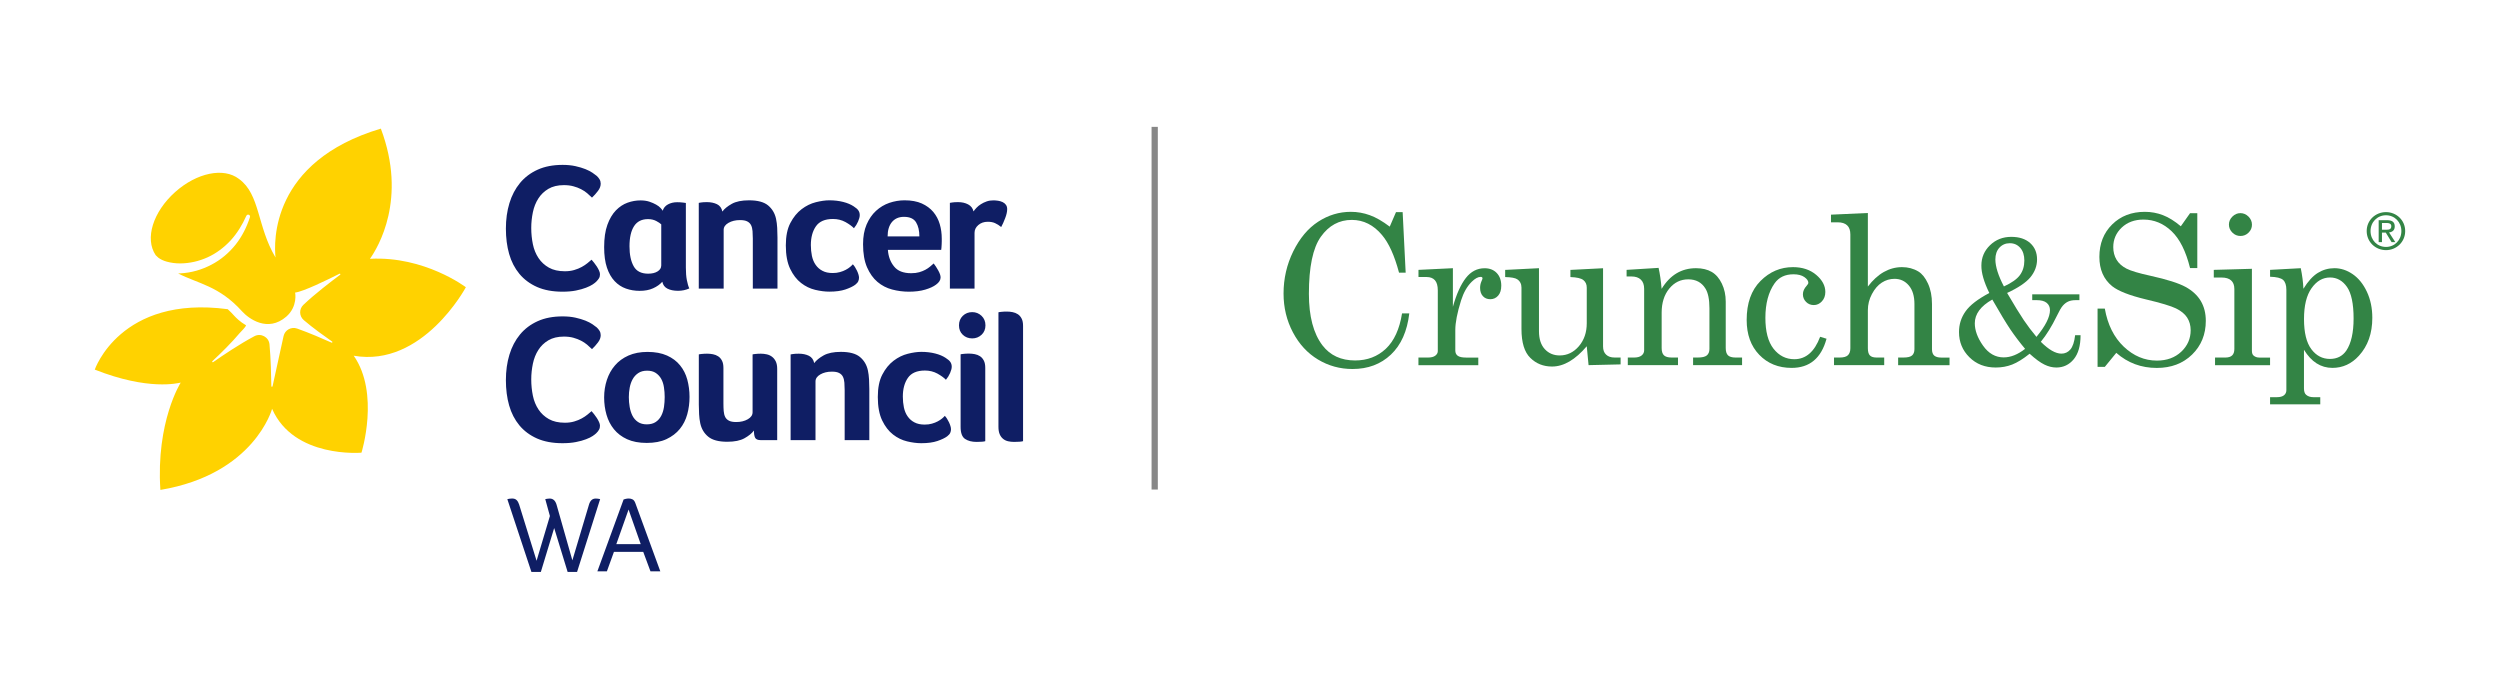 <?xml version="1.0" encoding="utf-8"?>
<!-- Generator: Adobe Illustrator 23.0.2, SVG Export Plug-In . SVG Version: 6.00 Build 0)  -->
<svg version="1.1" id="Layer_1" xmlns="http://www.w3.org/2000/svg" xmlns:xlink="http://www.w3.org/1999/xlink" x="0px" y="0px"
	 viewBox="0 0 538.41 150.37" style="enable-background:new 0 0 538.41 150.37;" xml:space="preserve">
<style type="text/css">
	.st0{fill:#FFD200;}
	.st1{fill:#0F1E64;}
	.st2{fill:none;stroke:#878787;stroke-width:1.347;stroke-miterlimit:10;}
	.st3{fill-rule:evenodd;clip-rule:evenodd;fill:#338445;}
</style>
<g>
	<path class="st0" d="M63.56,63.01c1.78-0.21,6.97-2.75,9.56-4.06c0.14-0.07,0.26,0.13,0.13,0.23c-1.92,1.43-5.46,4.13-7.92,6.48
		c-0.95,0.91-0.91,2.42,0.09,3.28c1.85,1.6,4.55,3.53,6.11,4.62c0.13,0.09,0.02,0.29-0.13,0.23c-1.76-0.79-4.9-2.15-7.41-3.03
		c-1.26-0.45-2.63,0.31-2.92,1.62L58.7,83.19c-0.04,0.15-0.26,0.14-0.26-0.02c-0.03-1.97-0.12-6.04-0.4-9
		c-0.14-1.58-1.86-2.51-3.26-1.76c-3.22,1.71-6.77,4.11-8.87,5.58c-0.13,0.1-0.29-0.09-0.17-0.21c1.8-1.68,4.2-4.03,5.86-6.03
		c0.38-0.46,1.21-1.16,1.39-1.69c-1.32-0.76-2.21-1.7-2.4-1.9c-0.52-0.58-1.03-1.1-1.54-1.57C25.89,63.51,20.41,79.6,20.41,79.6
		c11.59,4.59,17.96,2.9,18.51,2.8c0,0-5.35,8.39-4.38,23.11C54.8,102.12,58.6,88.04,58.6,88.04c4.68,10.73,19.25,9.45,19.25,9.45
		s3.99-12.76-1.67-20.88c14.87,2.6,24.15-14.75,24.15-14.75s-8.9-6.76-20.66-6.12l-0.01,0.02c1.75-2.47,8.08-12.91,2.36-28.06
		C58.25,34.8,58.99,52.23,59.34,55.46c-4.01-6.72-3.29-13.6-7.87-16.92c-3.3-2.55-9.1-1.33-13.75,2.82
		c-4.75,4.24-6.6,10.05-4.19,13.6c0.05,0.04,0.09,0.08,0.13,0.12c0.01,0.01,0.02,0.02,0.03,0.04l0.01,0
		c0.11,0.12,0.24,0.25,0.39,0.37c0.48,0.37,1.13,0.67,1.82,0.86c0.92,0.25,1.9,0.39,2.91,0.38c2-0.01,4.04-0.47,5.9-1.32
		c1.87-0.85,3.54-2.12,4.96-3.64c1.4-1.54,2.52-3.36,3.38-5.31l0.01,0c0.08-0.17,0.25-0.26,0.43-0.23c0.04,0,0.07,0.02,0.11,0.03
		c0.19,0.08,0.29,0.3,0.22,0.5c-0.68,2.11-1.68,4.14-3.09,5.92c-1.41,1.77-3.19,3.28-5.22,4.33c-2.03,1.07-4.29,1.73-6.63,1.86
		c-0.18,0.01-0.36,0.02-0.53,0.02c4.34,2.23,8.8,2.66,13.76,8.15c1.42,1.57,5.52,4.64,9.55,1.14
		C64.17,65.98,63.56,63.01,63.56,63.01L63.56,63.01z"/>
	<path class="st1" d="M109.26,107.5c0.11-0.03,0.26-0.06,0.44-0.09c0.19-0.03,0.38-0.05,0.58-0.05c0.42,0,0.75,0.11,0.98,0.34
		c0.23,0.23,0.41,0.54,0.54,0.95l3.76,12.12l2.87-9.64l-1-3.64c0.16-0.03,0.31-0.06,0.47-0.08c0.15-0.02,0.32-0.04,0.49-0.04
		c0.72,0,1.21,0.44,1.47,1.31l3.41,12l3.57-11.98c0.12-0.42,0.3-0.75,0.53-0.98c0.23-0.23,0.54-0.35,0.95-0.35
		c0.28,0,0.59,0.04,0.93,0.12l-4.97,15.69h-2.03l-2.9-9.46l-2.87,9.46h-2.03L109.26,107.5L109.26,107.5z"/>
	<path class="st1" d="M137.99,117.19l-2.62-7.45l-2.64,7.45H137.99L137.99,117.19z M134.3,107.57c0.11-0.05,0.27-0.09,0.49-0.14
		c0.22-0.05,0.44-0.07,0.65-0.07c0.3,0,0.56,0.07,0.81,0.2c0.24,0.13,0.43,0.39,0.57,0.76l5.39,14.73h-2.12l-1.56-4.2h-6.31
		l-1.52,4.2h-2.05L134.3,107.57L134.3,107.57z"/>
	<path class="st1" d="M142.4,57.22c0,0.49-0.26,0.9-0.78,1.23c-0.52,0.33-1.2,0.49-2.03,0.49c-1.48,0-2.53-0.53-3.12-1.6
		c-0.6-1.07-0.9-2.5-0.9-4.3c0-1.87,0.33-3.32,0.98-4.33c0.65-1.01,1.65-1.52,3.01-1.52c0.68,0,1.27,0.14,1.78,0.41
		c0.51,0.27,0.86,0.51,1.07,0.72V57.22L142.4,57.22z M147.71,57.65V43.71l-0.59-0.08c-0.18-0.03-0.38-0.05-0.6-0.06
		c-0.22-0.01-0.45-0.02-0.68-0.02c-0.75,0-1.42,0.16-1.99,0.47c-0.57,0.31-0.95,0.77-1.13,1.37c-0.08-0.16-0.23-0.36-0.47-0.61
		c-0.23-0.25-0.55-0.49-0.96-0.72c-0.4-0.23-0.89-0.44-1.45-0.63c-0.56-0.18-1.19-0.27-1.89-0.27c-0.94,0-1.87,0.16-2.79,0.49
		c-0.92,0.33-1.76,0.88-2.52,1.66c-0.75,0.78-1.37,1.82-1.83,3.1c-0.47,1.29-0.7,2.9-0.7,4.82c0,1.74,0.2,3.22,0.6,4.41
		c0.4,1.2,0.96,2.17,1.66,2.91c0.7,0.74,1.52,1.28,2.44,1.6c0.92,0.33,1.91,0.49,2.95,0.49c1.12,0,2.08-0.18,2.89-0.55
		c0.81-0.36,1.47-0.83,1.99-1.41c0.13,0.68,0.5,1.17,1.09,1.48c0.6,0.31,1.37,0.47,2.3,0.47c0.86,0,1.67-0.17,2.42-0.51
		c-0.21-0.44-0.38-1.04-0.53-1.8C147.78,59.59,147.71,58.69,147.71,57.65L147.71,57.65z M220.33,95.01
		c-0.13,0.05-0.38,0.09-0.74,0.12c-0.37,0.03-0.77,0.04-1.21,0.04c-0.44,0-0.87-0.05-1.27-0.14c-0.4-0.09-0.76-0.26-1.07-0.51
		c-0.31-0.25-0.56-0.58-0.74-1c-0.18-0.42-0.27-0.95-0.27-1.6V67.26c0.05-0.03,0.26-0.06,0.62-0.1c0.36-0.04,0.75-0.06,1.17-0.06
		c0.42,0,0.83,0.04,1.25,0.12c0.42,0.08,0.79,0.23,1.13,0.45c0.34,0.22,0.61,0.53,0.82,0.94c0.21,0.4,0.31,0.93,0.31,1.58V95.01
		L220.33,95.01z M212.19,95.01c-0.11,0.05-0.34,0.09-0.7,0.12c-0.36,0.03-0.76,0.04-1.17,0.04c-1.01,0-1.84-0.21-2.48-0.64
		c-0.64-0.43-0.96-1.29-0.96-2.6V76.31c0.05-0.03,0.26-0.06,0.63-0.1c0.36-0.04,0.75-0.06,1.17-0.06c0.42,0,0.83,0.04,1.25,0.12
		c0.42,0.08,0.79,0.23,1.13,0.45c0.34,0.22,0.61,0.53,0.82,0.94c0.21,0.4,0.31,0.93,0.31,1.58V95.01L212.19,95.01z M212.23,70.07
		c0,0.83-0.28,1.51-0.84,2.03c-0.56,0.52-1.23,0.78-2.01,0.78c-0.81,0-1.48-0.26-2.03-0.78c-0.55-0.52-0.82-1.2-0.82-2.03
		c0-0.83,0.27-1.52,0.82-2.05c0.55-0.53,1.22-0.8,2.03-0.8c0.78,0,1.45,0.27,2.01,0.8C211.95,68.55,212.23,69.23,212.23,70.07
		L212.23,70.07z M199.14,91.44c0.57,0,1.09-0.06,1.56-0.2c0.47-0.13,0.88-0.29,1.25-0.49c0.36-0.2,0.68-0.4,0.94-0.62
		c0.26-0.22,0.46-0.41,0.59-0.57c0.16,0.16,0.31,0.36,0.47,0.61c0.16,0.25,0.3,0.51,0.43,0.78c0.13,0.27,0.23,0.54,0.31,0.8
		c0.08,0.26,0.12,0.49,0.12,0.7c0,0.26-0.05,0.51-0.16,0.76c-0.1,0.25-0.33,0.5-0.66,0.76c-0.49,0.36-1.2,0.7-2.11,1.01
		c-0.91,0.31-2.07,0.47-3.47,0.47c-0.94,0-1.95-0.13-3.04-0.39c-1.09-0.26-2.11-0.75-3.04-1.48c-0.94-0.73-1.72-1.74-2.34-3.03
		c-0.62-1.29-0.94-2.97-0.94-5.05c0-1.98,0.32-3.59,0.98-4.84c0.65-1.25,1.46-2.24,2.42-2.97c0.96-0.73,1.98-1.23,3.06-1.5
		c1.08-0.27,2.05-0.41,2.91-0.41c1.09,0,2.09,0.12,2.99,0.35c0.9,0.23,1.65,0.55,2.24,0.94c0.49,0.31,0.84,0.61,1.03,0.9
		s0.29,0.62,0.29,1.01c0,0.37-0.12,0.81-0.35,1.35c-0.23,0.53-0.53,1.02-0.9,1.46c-0.42-0.44-1.03-0.88-1.83-1.33
		c-0.81-0.44-1.7-0.66-2.69-0.66c-1.72,0-2.94,0.53-3.67,1.58c-0.73,1.05-1.09,2.4-1.09,4.04c0,0.83,0.08,1.61,0.23,2.34
		c0.16,0.73,0.42,1.37,0.8,1.91c0.38,0.55,0.86,0.98,1.46,1.29C197.52,91.28,198.26,91.44,199.14,91.44L199.14,91.44z M175.62,94.79
		h-5.35V76.33l0.47-0.08c0.16-0.03,0.34-0.05,0.55-0.06c0.21-0.01,0.46-0.02,0.74-0.02c0.83,0,1.55,0.15,2.17,0.45
		c0.61,0.3,1,0.83,1.15,1.58c0.44-0.6,1.12-1.15,2.03-1.66c0.91-0.51,2.15-0.76,3.71-0.76c1.85,0,3.21,0.36,4.1,1.09
		c0.88,0.73,1.46,1.69,1.72,2.89c0.13,0.6,0.21,1.25,0.25,1.95c0.04,0.7,0.06,1.39,0.06,2.07v11.01h-5.31V84.02
		c0-0.57-0.02-1.11-0.06-1.6c-0.04-0.49-0.14-0.92-0.31-1.27c-0.17-0.35-0.44-0.62-0.82-0.82c-0.38-0.2-0.9-0.29-1.58-0.29
		c-0.96,0-1.79,0.2-2.48,0.6c-0.69,0.4-1.03,0.91-1.03,1.5V94.79L175.62,94.79z M167.4,94.79h-3.55c-0.65,0-1.06-0.18-1.23-0.53
		c-0.17-0.35-0.25-0.86-0.25-1.54c-0.44,0.6-1.12,1.15-2.03,1.66c-0.91,0.51-2.15,0.76-3.71,0.76c-1.85,0-3.21-0.36-4.1-1.09
		c-0.89-0.73-1.46-1.69-1.72-2.89c-0.13-0.6-0.21-1.25-0.25-1.95c-0.04-0.7-0.06-1.39-0.06-2.07V76.33c0.05-0.03,0.26-0.06,0.62-0.1
		c0.36-0.04,0.75-0.06,1.17-0.06c0.42,0,0.83,0.04,1.25,0.12c0.42,0.08,0.79,0.23,1.13,0.45c0.34,0.22,0.61,0.53,0.82,0.94
		c0.21,0.4,0.31,0.93,0.31,1.58v7.65c0,0.6,0.02,1.14,0.06,1.62c0.04,0.48,0.14,0.9,0.31,1.25c0.17,0.35,0.44,0.62,0.82,0.82
		c0.38,0.2,0.9,0.29,1.58,0.29c0.96,0,1.79-0.2,2.48-0.6c0.69-0.4,1.03-0.9,1.03-1.5V76.33c0.05-0.03,0.26-0.06,0.62-0.1
		c0.36-0.04,0.75-0.06,1.17-0.06c0.42,0,0.83,0.05,1.25,0.14c0.42,0.09,0.79,0.26,1.13,0.51c0.34,0.25,0.61,0.59,0.82,1.01
		c0.21,0.43,0.31,0.97,0.31,1.62V94.79L167.4,94.79z M143.15,85.5c0-0.7-0.05-1.4-0.16-2.09c-0.1-0.69-0.3-1.29-0.59-1.82
		c-0.29-0.52-0.68-0.94-1.17-1.27c-0.49-0.33-1.12-0.49-1.87-0.49c-0.75,0-1.39,0.17-1.89,0.51c-0.51,0.34-0.91,0.77-1.21,1.31
		c-0.3,0.53-0.51,1.14-0.64,1.81c-0.13,0.68-0.19,1.37-0.19,2.07c0,0.7,0.06,1.4,0.18,2.11c0.12,0.7,0.32,1.33,0.6,1.89
		c0.29,0.56,0.68,1.01,1.19,1.35c0.51,0.34,1.14,0.51,1.89,0.51c0.78,0,1.42-0.17,1.93-0.51c0.51-0.34,0.9-0.79,1.19-1.35
		c0.29-0.56,0.48-1.19,0.59-1.89C143.1,86.95,143.15,86.23,143.15,85.5L143.15,85.5z M148.5,85.47c0,1.3-0.16,2.55-0.49,3.75
		c-0.33,1.2-0.86,2.25-1.6,3.16c-0.74,0.91-1.7,1.64-2.87,2.19c-1.17,0.55-2.59,0.82-4.25,0.82c-1.67,0-3.08-0.27-4.24-0.8
		c-1.16-0.53-2.1-1.25-2.83-2.15s-1.26-1.94-1.6-3.12c-0.34-1.18-0.51-2.43-0.51-3.73c0-1.33,0.2-2.58,0.59-3.77
		c0.39-1.18,0.97-2.23,1.74-3.12c0.77-0.9,1.74-1.61,2.91-2.13c1.17-0.52,2.54-0.78,4.1-0.78c1.64,0,3.04,0.26,4.2,0.78
		c1.16,0.52,2.09,1.22,2.81,2.11c0.72,0.88,1.24,1.91,1.56,3.08C148.33,82.93,148.5,84.17,148.5,85.47L148.5,85.47z M128.4,93.31
		c-0.16,0.16-0.41,0.35-0.76,0.59s-0.83,0.47-1.43,0.7c-0.6,0.23-1.32,0.44-2.17,0.6c-0.85,0.17-1.82,0.25-2.91,0.25
		c-2.11,0-3.93-0.34-5.46-1.01c-1.53-0.68-2.8-1.62-3.81-2.83c-1-1.21-1.74-2.64-2.21-4.29c-0.47-1.65-0.7-3.47-0.7-5.45
		c0-1.98,0.25-3.81,0.76-5.48c0.51-1.68,1.27-3.13,2.28-4.35c1.01-1.22,2.28-2.18,3.81-2.87c1.52-0.69,3.31-1.03,5.37-1.03
		c1.01,0,1.93,0.09,2.75,0.27c0.82,0.18,1.54,0.4,2.15,0.64c0.61,0.25,1.12,0.51,1.52,0.78c0.4,0.27,0.71,0.5,0.92,0.68
		c0.23,0.21,0.44,0.46,0.61,0.74c0.17,0.29,0.25,0.6,0.25,0.94c0,0.52-0.19,1.04-0.59,1.56c-0.39,0.52-0.82,1-1.29,1.44
		c-0.31-0.31-0.66-0.63-1.05-0.96c-0.39-0.33-0.83-0.61-1.31-0.86c-0.48-0.25-1.03-0.46-1.64-0.63c-0.61-0.17-1.3-0.25-2.05-0.25
		c-1.33,0-2.44,0.27-3.34,0.8c-0.9,0.53-1.62,1.23-2.17,2.09c-0.55,0.86-0.94,1.84-1.17,2.95c-0.23,1.11-0.35,2.23-0.35,3.38
		c0,1.22,0.12,2.39,0.35,3.51c0.23,1.12,0.64,2.11,1.21,2.97c0.57,0.86,1.32,1.55,2.24,2.07c0.92,0.52,2.07,0.78,3.45,0.78
		c0.73,0,1.4-0.09,2.01-0.27c0.61-0.18,1.15-0.4,1.62-0.66c0.47-0.26,0.88-0.53,1.23-0.82c0.35-0.29,0.64-0.53,0.88-0.74
		c0.16,0.18,0.34,0.4,0.55,0.66c0.21,0.26,0.4,0.53,0.59,0.82c0.18,0.29,0.34,0.57,0.47,0.86c0.13,0.29,0.2,0.55,0.2,0.78
		c0,0.34-0.06,0.62-0.2,0.86C128.89,92.77,128.69,93.03,128.4,93.31L128.4,93.31z M209.66,45.53c0.16-0.23,0.37-0.49,0.64-0.78
		c0.27-0.29,0.59-0.55,0.96-0.78c0.36-0.23,0.77-0.43,1.23-0.59c0.45-0.16,0.94-0.23,1.46-0.23c0.31,0,0.64,0.03,0.99,0.08
		c0.35,0.05,0.68,0.15,0.98,0.29c0.3,0.14,0.54,0.34,0.72,0.59c0.18,0.25,0.27,0.55,0.27,0.92c0,0.55-0.14,1.2-0.43,1.95
		c-0.29,0.76-0.57,1.39-0.86,1.91c-0.44-0.36-0.88-0.64-1.33-0.84c-0.44-0.2-0.96-0.29-1.56-0.29c-0.81,0-1.48,0.23-2.03,0.7
		c-0.55,0.47-0.82,1.03-0.82,1.68v12.02h-5.31V43.69l0.47-0.08c0.16-0.03,0.34-0.05,0.55-0.06c0.21-0.01,0.45-0.02,0.74-0.02
		c0.83,0,1.55,0.16,2.17,0.49C209.12,44.35,209.5,44.85,209.66,45.53L209.66,45.53z M198,50.91c0-1.25-0.24-2.26-0.72-3.04
		c-0.48-0.78-1.35-1.17-2.6-1.17c-1.09,0-1.95,0.37-2.58,1.11c-0.62,0.74-0.94,1.78-0.94,3.1H198L198,50.91z M196.24,58.84
		c0.65,0,1.22-0.07,1.72-0.21c0.49-0.14,0.94-0.32,1.33-0.53c0.39-0.21,0.73-0.44,1.01-0.68c0.29-0.25,0.55-0.47,0.78-0.68
		c0.31,0.39,0.64,0.89,0.98,1.5c0.34,0.61,0.51,1.11,0.51,1.5c0,0.57-0.33,1.09-0.98,1.56c-0.55,0.42-1.32,0.77-2.32,1.07
		c-1,0.3-2.18,0.45-3.53,0.45c-1.22,0-2.43-0.16-3.61-0.47c-1.18-0.31-2.24-0.86-3.16-1.64c-0.92-0.78-1.67-1.83-2.24-3.14
		c-0.57-1.31-0.86-2.97-0.86-4.98c0-1.64,0.25-3.05,0.76-4.23c0.51-1.18,1.18-2.17,2.03-2.95c0.85-0.78,1.8-1.35,2.87-1.72
		c1.07-0.36,2.16-0.55,3.28-0.55c1.46,0,2.69,0.23,3.71,0.68c1.01,0.46,1.84,1.07,2.48,1.83c0.64,0.77,1.1,1.65,1.39,2.63
		c0.29,0.99,0.43,2.03,0.43,3.12c0,0.16,0,0.34,0,0.55c0,0.21-0.01,0.43-0.02,0.66c-0.01,0.23-0.03,0.46-0.04,0.68
		c-0.01,0.22-0.03,0.4-0.06,0.53h-11.48c0.1,1.43,0.55,2.62,1.33,3.57C193.32,58.36,194.55,58.84,196.24,58.84L196.24,58.84z
		 M179.33,58.8c0.57,0,1.09-0.06,1.56-0.2c0.47-0.13,0.88-0.29,1.25-0.49c0.36-0.19,0.68-0.4,0.94-0.62
		c0.26-0.22,0.46-0.41,0.59-0.57c0.16,0.16,0.31,0.36,0.47,0.61c0.16,0.25,0.3,0.51,0.43,0.78c0.13,0.27,0.23,0.54,0.31,0.8
		c0.08,0.26,0.12,0.49,0.12,0.7c0,0.26-0.05,0.51-0.16,0.76c-0.11,0.25-0.33,0.5-0.66,0.76c-0.49,0.36-1.2,0.7-2.11,1.01
		c-0.91,0.31-2.07,0.47-3.47,0.47c-0.94,0-1.95-0.13-3.04-0.39c-1.09-0.26-2.11-0.75-3.04-1.48c-0.94-0.73-1.72-1.74-2.34-3.03
		s-0.94-2.97-0.94-5.05c0-1.98,0.32-3.59,0.98-4.84c0.65-1.25,1.46-2.24,2.42-2.97c0.96-0.73,1.98-1.23,3.06-1.5
		c1.08-0.27,2.05-0.41,2.91-0.41c1.09,0,2.09,0.12,2.99,0.35c0.9,0.23,1.65,0.55,2.24,0.94c0.49,0.31,0.84,0.61,1.03,0.9
		c0.2,0.29,0.29,0.62,0.29,1.01c0,0.37-0.12,0.81-0.35,1.35c-0.23,0.53-0.53,1.02-0.9,1.46c-0.42-0.44-1.03-0.88-1.83-1.33
		c-0.81-0.44-1.7-0.66-2.69-0.66c-1.72,0-2.94,0.53-3.67,1.58c-0.73,1.05-1.09,2.4-1.09,4.04c0,0.83,0.08,1.61,0.23,2.34
		c0.16,0.73,0.42,1.37,0.8,1.91c0.38,0.55,0.86,0.98,1.46,1.29C177.7,58.64,178.44,58.8,179.33,58.8L179.33,58.8z M155.84,62.15
		h-5.35V43.69l0.47-0.08c0.16-0.03,0.34-0.05,0.55-0.06c0.21-0.01,0.45-0.02,0.74-0.02c0.83,0,1.55,0.15,2.17,0.45
		c0.61,0.3,1,0.83,1.15,1.58c0.44-0.6,1.12-1.15,2.03-1.66c0.91-0.51,2.15-0.76,3.71-0.76c1.85,0,3.21,0.36,4.1,1.09
		c0.88,0.73,1.46,1.69,1.72,2.89c0.13,0.6,0.21,1.25,0.25,1.95c0.04,0.7,0.06,1.39,0.06,2.07v11.01h-5.31V51.38
		c0-0.57-0.02-1.11-0.06-1.6c-0.04-0.49-0.14-0.92-0.31-1.27c-0.17-0.35-0.44-0.62-0.82-0.82c-0.38-0.2-0.9-0.29-1.58-0.29
		c-0.96,0-1.79,0.2-2.48,0.6c-0.69,0.4-1.03,0.9-1.03,1.5V62.15L155.84,62.15z M128.4,60.67c-0.16,0.16-0.41,0.35-0.76,0.59
		c-0.35,0.23-0.83,0.47-1.43,0.7c-0.6,0.23-1.32,0.44-2.17,0.61c-0.85,0.17-1.82,0.25-2.91,0.25c-2.11,0-3.93-0.34-5.46-1.01
		c-1.53-0.68-2.8-1.62-3.81-2.83c-1-1.21-1.74-2.64-2.21-4.29c-0.47-1.65-0.7-3.47-0.7-5.45c0-1.98,0.25-3.81,0.76-5.48
		c0.51-1.68,1.27-3.13,2.28-4.35c1.01-1.22,2.28-2.18,3.81-2.87c1.52-0.69,3.31-1.03,5.37-1.03c1.01,0,1.93,0.09,2.75,0.27
		c0.82,0.18,1.54,0.4,2.15,0.64c0.61,0.25,1.12,0.51,1.52,0.78c0.4,0.27,0.71,0.5,0.92,0.68c0.23,0.21,0.44,0.46,0.61,0.74
		c0.17,0.29,0.25,0.6,0.25,0.94c0,0.52-0.19,1.04-0.59,1.56c-0.39,0.52-0.82,1-1.29,1.44c-0.31-0.31-0.66-0.63-1.05-0.96
		c-0.39-0.33-0.83-0.61-1.31-0.86c-0.48-0.25-1.03-0.46-1.64-0.62c-0.61-0.17-1.3-0.25-2.05-0.25c-1.33,0-2.44,0.27-3.34,0.8
		c-0.9,0.53-1.62,1.23-2.17,2.09c-0.55,0.86-0.94,1.84-1.17,2.95c-0.23,1.11-0.35,2.23-0.35,3.38c0,1.22,0.12,2.39,0.35,3.51
		c0.23,1.12,0.64,2.11,1.21,2.97c0.57,0.86,1.32,1.55,2.24,2.07c0.92,0.52,2.07,0.78,3.45,0.78c0.73,0,1.4-0.09,2.01-0.27
		c0.61-0.18,1.15-0.4,1.62-0.66c0.47-0.26,0.88-0.53,1.23-0.82c0.35-0.29,0.64-0.53,0.88-0.74c0.16,0.18,0.34,0.4,0.55,0.66
		c0.21,0.26,0.4,0.53,0.59,0.82c0.18,0.29,0.34,0.57,0.47,0.86c0.13,0.29,0.2,0.55,0.2,0.78c0,0.34-0.06,0.62-0.2,0.86
		C128.89,60.12,128.69,60.38,128.4,60.67L128.4,60.67z"/>
	<line class="st2" x1="248.68" y1="27.32" x2="248.68" y2="105.43"/>
	<path class="st3" d="M482.5,45.9c0.66,0,1.24,0.25,1.74,0.74c0.5,0.5,0.75,1.08,0.75,1.75c0,0.66-0.24,1.23-0.73,1.71
		c-0.48,0.48-1.06,0.72-1.74,0.72c-0.68,0-1.26-0.24-1.75-0.73c-0.49-0.49-0.74-1.06-0.74-1.72c0-0.66,0.25-1.23,0.75-1.73
		C481.28,46.15,481.85,45.9,482.5,45.9L482.5,45.9L482.5,45.9L482.5,45.9z"/>
	<path class="st3" d="M476.78,58.12l8.2-0.23v17.65c0,0.48,0.11,0.82,0.35,1.03c0.33,0.29,0.75,0.44,1.26,0.44h2.3v1.64h-11.85V77
		h2.24c0.66,0,1.15-0.16,1.46-0.47c0.31-0.31,0.46-0.77,0.46-1.37V62.24c0-0.82-0.23-1.43-0.7-1.85c-0.46-0.42-1.15-0.62-2.06-0.62
		h-1.67V58.12L476.78,58.12L476.78,58.12L476.78,58.12z"/>
	<path class="st3" d="M469.67,48.73l1.99-2.82h1.56v11.82h-1.56c-0.9-3.63-2.22-6.27-3.98-7.94c-1.75-1.67-3.77-2.5-6.06-2.5
		c-1.91,0-3.47,0.58-4.68,1.72c-1.21,1.15-1.82,2.55-1.82,4.21c0,1.03,0.24,1.94,0.71,2.72c0.47,0.78,1.18,1.41,2.12,1.9
		c0.94,0.49,2.68,1.01,5.21,1.56c3.56,0.79,6.06,1.59,7.53,2.39c1.46,0.8,2.55,1.81,3.28,3.03c0.72,1.22,1.08,2.65,1.08,4.28
		c0,2.92-0.99,5.34-2.95,7.26c-1.97,1.92-4.5,2.88-7.61,2.88c-3.35,0-6.25-1.08-8.72-3.25l-2.47,3.02h-1.56V66.46h1.56
		c0.61,3.46,1.97,6.19,4.08,8.2c2.11,2,4.49,3,7.14,3c2.14,0,3.89-0.64,5.24-1.91c1.35-1.27,2.03-2.82,2.03-4.64
		c0-1.03-0.26-1.94-0.76-2.72c-0.5-0.78-1.31-1.43-2.4-1.97c-1.1-0.53-3.25-1.18-6.47-1.94c-3.54-0.85-5.96-1.8-7.27-2.84
		c-1.84-1.49-2.76-3.59-2.76-6.32c0-2.84,0.92-5.17,2.75-6.98c1.83-1.81,4.18-2.72,7.04-2.72c1.37,0,2.67,0.24,3.91,0.72
		C467.06,46.81,468.34,47.61,469.67,48.73L469.67,48.73L469.67,48.73L469.67,48.73z"/>
	<path class="st3" d="M394.33,46.23l7.94-0.36v15.84c1.07-1.4,2.22-2.45,3.45-3.14c1.23-0.69,2.53-1.04,3.91-1.04
		c1.3,0,2.47,0.31,3.52,0.94c0.81,0.5,1.5,1.36,2.07,2.6c0.57,1.24,0.86,2.71,0.86,4.4v9.74c0,0.63,0.16,1.08,0.48,1.37
		c0.33,0.28,0.83,0.43,1.53,0.43h1.77v1.64h-11.07V77h1.16c0.89,0,1.5-0.15,1.84-0.45c0.34-0.3,0.51-0.75,0.51-1.35v-9.73
		c0-1.71-0.4-3.04-1.21-3.99c-0.8-0.95-1.83-1.43-3.08-1.43c-0.98,0-1.89,0.27-2.73,0.81c-0.84,0.54-1.55,1.36-2.13,2.46
		c-0.59,1.1-0.88,2.26-0.88,3.49v8.18c0,0.73,0.14,1.25,0.43,1.55c0.29,0.31,0.77,0.46,1.43,0.46h1.66v1.64h-10.81V77h1.22
		c0.83,0,1.42-0.16,1.77-0.49c0.35-0.33,0.53-0.84,0.53-1.52v-24.5c0-0.88-0.23-1.53-0.69-1.96c-0.46-0.43-1.13-0.65-2-0.65h-1.48
		V46.23L394.33,46.23L394.33,46.23L394.33,46.23z"/>
	<path class="st3" d="M386.43,77.36c2.5,0,4.35-1.61,5.56-4.83l1.38,0.42c-1.14,4.19-3.64,6.28-7.52,6.28
		c-2.84,0-5.16-0.94-6.97-2.82c-1.81-1.88-2.71-4.38-2.71-7.5c0-3.61,0.99-6.41,2.98-8.4c1.98-1.99,4.31-2.98,7-2.98
		c2.01,0,3.67,0.55,4.99,1.66c1.31,1.11,1.97,2.34,1.97,3.69c0,0.82-0.25,1.49-0.74,2.02c-0.49,0.53-1.07,0.8-1.74,0.8
		c-0.66,0-1.22-0.22-1.67-0.68c-0.45-0.45-0.68-1-0.68-1.64s0.27-1.25,0.8-1.83c0.25-0.28,0.37-0.49,0.37-0.65
		c0-0.42-0.29-0.83-0.86-1.23c-0.57-0.4-1.35-0.6-2.34-0.6c-1.79,0-3.15,0.65-4.07,1.95c-1.32,1.88-1.98,4.36-1.98,7.43
		c0,2.93,0.58,5.15,1.75,6.65C383.14,76.61,384.63,77.36,386.43,77.36L386.43,77.36L386.43,77.36L386.43,77.36z"/>
	<path class="st3" d="M350.3,58.12l6.9-0.43c0.29,1.29,0.51,2.8,0.65,4.52c0.91-1.49,1.98-2.6,3.21-3.34
		c1.24-0.74,2.63-1.11,4.2-1.11c1.34,0,2.47,0.27,3.38,0.8c0.91,0.53,1.64,1.38,2.19,2.53c0.55,1.15,0.83,2.44,0.83,3.87v9.98
		c0,0.74,0.16,1.27,0.49,1.59c0.32,0.31,0.87,0.47,1.63,0.47h1.4v1.64h-10.55V77h1c0.94,0,1.59-0.15,1.96-0.46
		c0.37-0.31,0.56-0.77,0.56-1.38v-8.78c0-1.91-0.29-3.33-0.87-4.25c-0.81-1.31-2.04-1.97-3.69-1.97c-1.64,0-3,0.66-4.09,1.99
		c-1.09,1.33-1.64,3.06-1.64,5.19v7.6c0,0.74,0.16,1.27,0.5,1.59c0.33,0.31,0.88,0.47,1.64,0.47h1.38v1.64h-10.81V77h1.38
		c0.7,0,1.22-0.15,1.59-0.44c0.36-0.29,0.55-0.66,0.55-1.1V62.21c0-0.88-0.24-1.54-0.71-1.99c-0.47-0.45-1.14-0.68-2.03-0.68h-1.04
		V58.12L350.3,58.12L350.3,58.12L350.3,58.12z"/>
	<path class="st3" d="M331.44,57.76v13.58c0,1.66,0.42,2.95,1.25,3.85c0.83,0.9,1.9,1.36,3.21,1.36c1.62,0,2.99-0.66,4.13-1.98
		c1.13-1.32,1.7-2.97,1.7-4.95v-7.67c0-0.7-0.24-1.24-0.73-1.63c-0.48-0.39-1.41-0.6-2.79-0.65v-1.54l7.03-0.36v16.83
		c0,0.78,0.21,1.37,0.66,1.78c0.44,0.42,1.05,0.62,1.83,0.62h1.29v1.48l-6.9,0.16l-0.39-4.07c-1.23,1.45-2.47,2.54-3.71,3.27
		c-1.24,0.73-2.5,1.1-3.77,1.1c-1.86,0-3.41-0.62-4.67-1.86c-1.27-1.23-1.91-3.3-1.91-6.24v-8.9c0-0.79-0.31-1.39-0.91-1.79
		c-0.42-0.29-1.3-0.45-2.6-0.48v-1.54L331.44,57.76L331.44,57.76L331.44,57.76L331.44,57.76z"/>
	<path class="st3" d="M305.48,58.12l7.42-0.36v8.31c0.77-2.73,1.7-4.8,2.79-6.2c1.09-1.4,2.43-2.1,4.04-2.1
		c1.09,0,1.96,0.34,2.61,1.02c0.65,0.68,0.98,1.59,0.98,2.73c0,0.92-0.22,1.64-0.67,2.15c-0.45,0.51-1.01,0.77-1.69,0.77
		c-0.66,0-1.2-0.22-1.6-0.66c-0.4-0.44-0.6-1.03-0.6-1.78c0-0.48,0.09-0.94,0.27-1.36c0.17-0.38,0.25-0.61,0.25-0.68
		c0-0.22-0.13-0.33-0.4-0.33c-0.57,0-1.21,0.35-1.92,1.05c-1,0.98-1.76,2.32-2.3,4.03c-0.83,2.66-1.24,4.78-1.24,6.37v4.4
		c0,0.5,0.17,0.88,0.52,1.14c0.35,0.26,0.96,0.39,1.81,0.39h2.62v1.64h-12.89V77h2.06c0.7,0,1.22-0.13,1.58-0.41
		c0.35-0.27,0.53-0.6,0.53-0.98V62.53c0-0.99-0.21-1.72-0.62-2.18c-0.41-0.46-1.01-0.69-1.78-0.69h-1.76V58.12L305.48,58.12
		L305.48,58.12L305.48,58.12z"/>
	<path class="st3" d="M299.3,48.81l1.35-3.13h1.43l0.65,13.04h-1.43c-0.97-3.66-2.19-6.36-3.66-8.1c-1.82-2.17-3.99-3.26-6.51-3.26
		c-2.73,0-4.95,1.21-6.67,3.63c-1.72,2.42-2.57,6.52-2.57,12.29c0,4.86,0.98,8.56,2.93,11.11c1.66,2.16,4,3.24,7.02,3.24
		c2.63,0,4.83-0.84,6.62-2.52c1.78-1.68,2.95-4.22,3.49-7.62h1.56c-0.45,3.85-1.77,6.81-3.96,8.88c-2.19,2.07-4.95,3.1-8.27,3.1
		c-2.7,0-5.17-0.68-7.43-2.04c-2.26-1.36-4.06-3.31-5.4-5.85c-1.35-2.55-2.02-5.34-2.02-8.37c0-3.22,0.7-6.25,2.09-9.08
		c1.4-2.83,3.18-4.96,5.36-6.38c2.18-1.42,4.52-2.13,7.04-2.13c1.4,0,2.76,0.24,4.08,0.72C296.32,46.81,297.75,47.64,299.3,48.81
		L299.3,48.81L299.3,48.81L299.3,48.81z"/>
	<path class="st3" d="M513.86,53.87c2.23,0,4.13-1.74,4.13-4.11c0-2.35-1.9-4.08-4.13-4.08c-2.25,0-4.16,1.73-4.16,4.08
		C509.7,52.13,511.61,53.87,513.86,53.87L513.86,53.87L513.86,53.87L513.86,53.87z M510.53,49.76c0-1.94,1.46-3.4,3.33-3.4
		c1.85,0,3.31,1.46,3.31,3.4c0,1.97-1.46,3.42-3.31,3.42C511.99,53.18,510.53,51.73,510.53,49.76L510.53,49.76L510.53,49.76
		L510.53,49.76z M512.99,50.09h0.82l1.25,2.05h0.8l-1.34-2.08c0.69-0.09,1.22-0.45,1.22-1.3c0-0.93-0.55-1.34-1.66-1.34h-1.8v4.72
		h0.71V50.09L512.99,50.09L512.99,50.09L512.99,50.09z M512.99,49.48v-1.46h0.98c0.5,0,1.03,0.11,1.03,0.69
		c0,0.72-0.54,0.77-1.15,0.77H512.99L512.99,49.48L512.99,49.48L512.99,49.48z"/>
	<path class="st3" d="M495.5,57.76c0.32,1.54,0.51,3.01,0.57,4.43c0.99-1.61,2.03-2.75,3.11-3.42c1.09-0.67,2.28-1.01,3.57-1.01
		c1.37,0,2.69,0.43,3.94,1.29c1.25,0.86,2.27,2.12,3.05,3.78c0.78,1.66,1.17,3.54,1.17,5.62c0,3.34-0.96,6.06-2.88,8.16
		c-1.59,1.75-3.5,2.62-5.71,2.62c-1.26,0-2.4-0.33-3.42-0.98c-1.02-0.65-1.92-1.63-2.71-2.92v8.32c0,0.64,0.15,1.1,0.45,1.36
		c0.38,0.35,0.91,0.53,1.59,0.53h1.47v1.54h-10.81v-1.54h1.47c0.68,0,1.19-0.14,1.53-0.41c0.34-0.28,0.51-0.64,0.51-1.1v-21.6
		c0-1.01-0.24-1.72-0.7-2.14c-0.47-0.42-1.41-0.65-2.81-0.69v-1.48L495.5,57.76L495.5,57.76L495.5,57.76L495.5,57.76z M501.81,59.76
		c-1.57,0-2.89,0.76-3.98,2.3c-1.09,1.53-1.63,3.75-1.63,6.65c0,2.93,0.53,5.09,1.58,6.49s2.39,2.1,4.01,2.1
		c1.52,0,2.7-0.6,3.52-1.79c1.05-1.57,1.57-3.88,1.57-6.91c0-3.18-0.48-5.44-1.42-6.8C504.51,60.44,503.29,59.76,501.81,59.76
		L501.81,59.76L501.81,59.76L501.81,59.76z"/>
	<path class="st3" d="M432.26,63.09c1.56,2.67,2.76,4.62,3.59,5.85c0.83,1.23,1.74,2.43,2.73,3.61c1.94-2.35,2.91-4.27,2.91-5.75
		c0-0.67-0.24-1.19-0.71-1.58c-0.48-0.39-1.19-0.58-2.14-0.58h-0.97v-1.25h10.16v1.25h-0.77c-0.66,0-1.2,0.1-1.62,0.29
		c-0.43,0.19-0.82,0.49-1.18,0.9c-0.36,0.41-0.79,1.16-1.31,2.25c-1.07,2.2-2.21,4.04-3.43,5.53c1.7,1.7,3.18,2.55,4.44,2.55
		c0.77,0,1.41-0.3,1.92-0.89c0.51-0.59,0.86-1.62,1.03-3.08h1.17c0,2.28-0.5,4.01-1.48,5.19c-0.98,1.18-2.23,1.77-3.74,1.77
		c-0.85,0-1.71-0.21-2.58-0.64c-0.88-0.43-1.93-1.2-3.17-2.33c-1.4,1.12-2.66,1.9-3.76,2.33c-1.1,0.43-2.28,0.64-3.54,0.64
		c-2.29,0-4.18-0.73-5.67-2.21c-1.49-1.47-2.24-3.28-2.24-5.43c0-1.65,0.47-3.14,1.42-4.47c0.94-1.33,2.65-2.64,5.11-3.94
		c-1.16-2.37-1.73-4.34-1.71-5.92c0-1.71,0.62-3.17,1.86-4.37c1.24-1.2,2.76-1.8,4.57-1.8c1.72,0,3.07,0.44,4.07,1.33
		c0.99,0.89,1.49,2.06,1.49,3.53c0,1.4-0.48,2.68-1.43,3.84C436.33,60.85,434.66,61.98,432.26,63.09L432.26,63.09L432.26,63.09
		L432.26,63.09z M429.07,64.51c-2.52,1.42-3.77,3.13-3.77,5.12c0,1.53,0.59,3.14,1.78,4.82c1.19,1.68,2.67,2.52,4.44,2.52
		c1.51,0,3.04-0.61,4.61-1.84c-1.18-1.41-2.23-2.8-3.17-4.18C432.03,69.57,430.74,67.42,429.07,64.51L429.07,64.51L429.07,64.51
		L429.07,64.51z M429.73,55.89c0.01,1.55,0.63,3.48,1.84,5.8c1.68-0.77,2.83-1.59,3.46-2.46c0.63-0.87,0.94-1.91,0.94-3.13
		c0-1.14-0.29-2.05-0.88-2.72c-0.59-0.67-1.33-1-2.25-1c-0.9,0-1.65,0.32-2.24,0.96C430.02,53.97,429.73,54.82,429.73,55.89
		L429.73,55.89L429.73,55.89L429.73,55.89z"/>
</g>
</svg>
